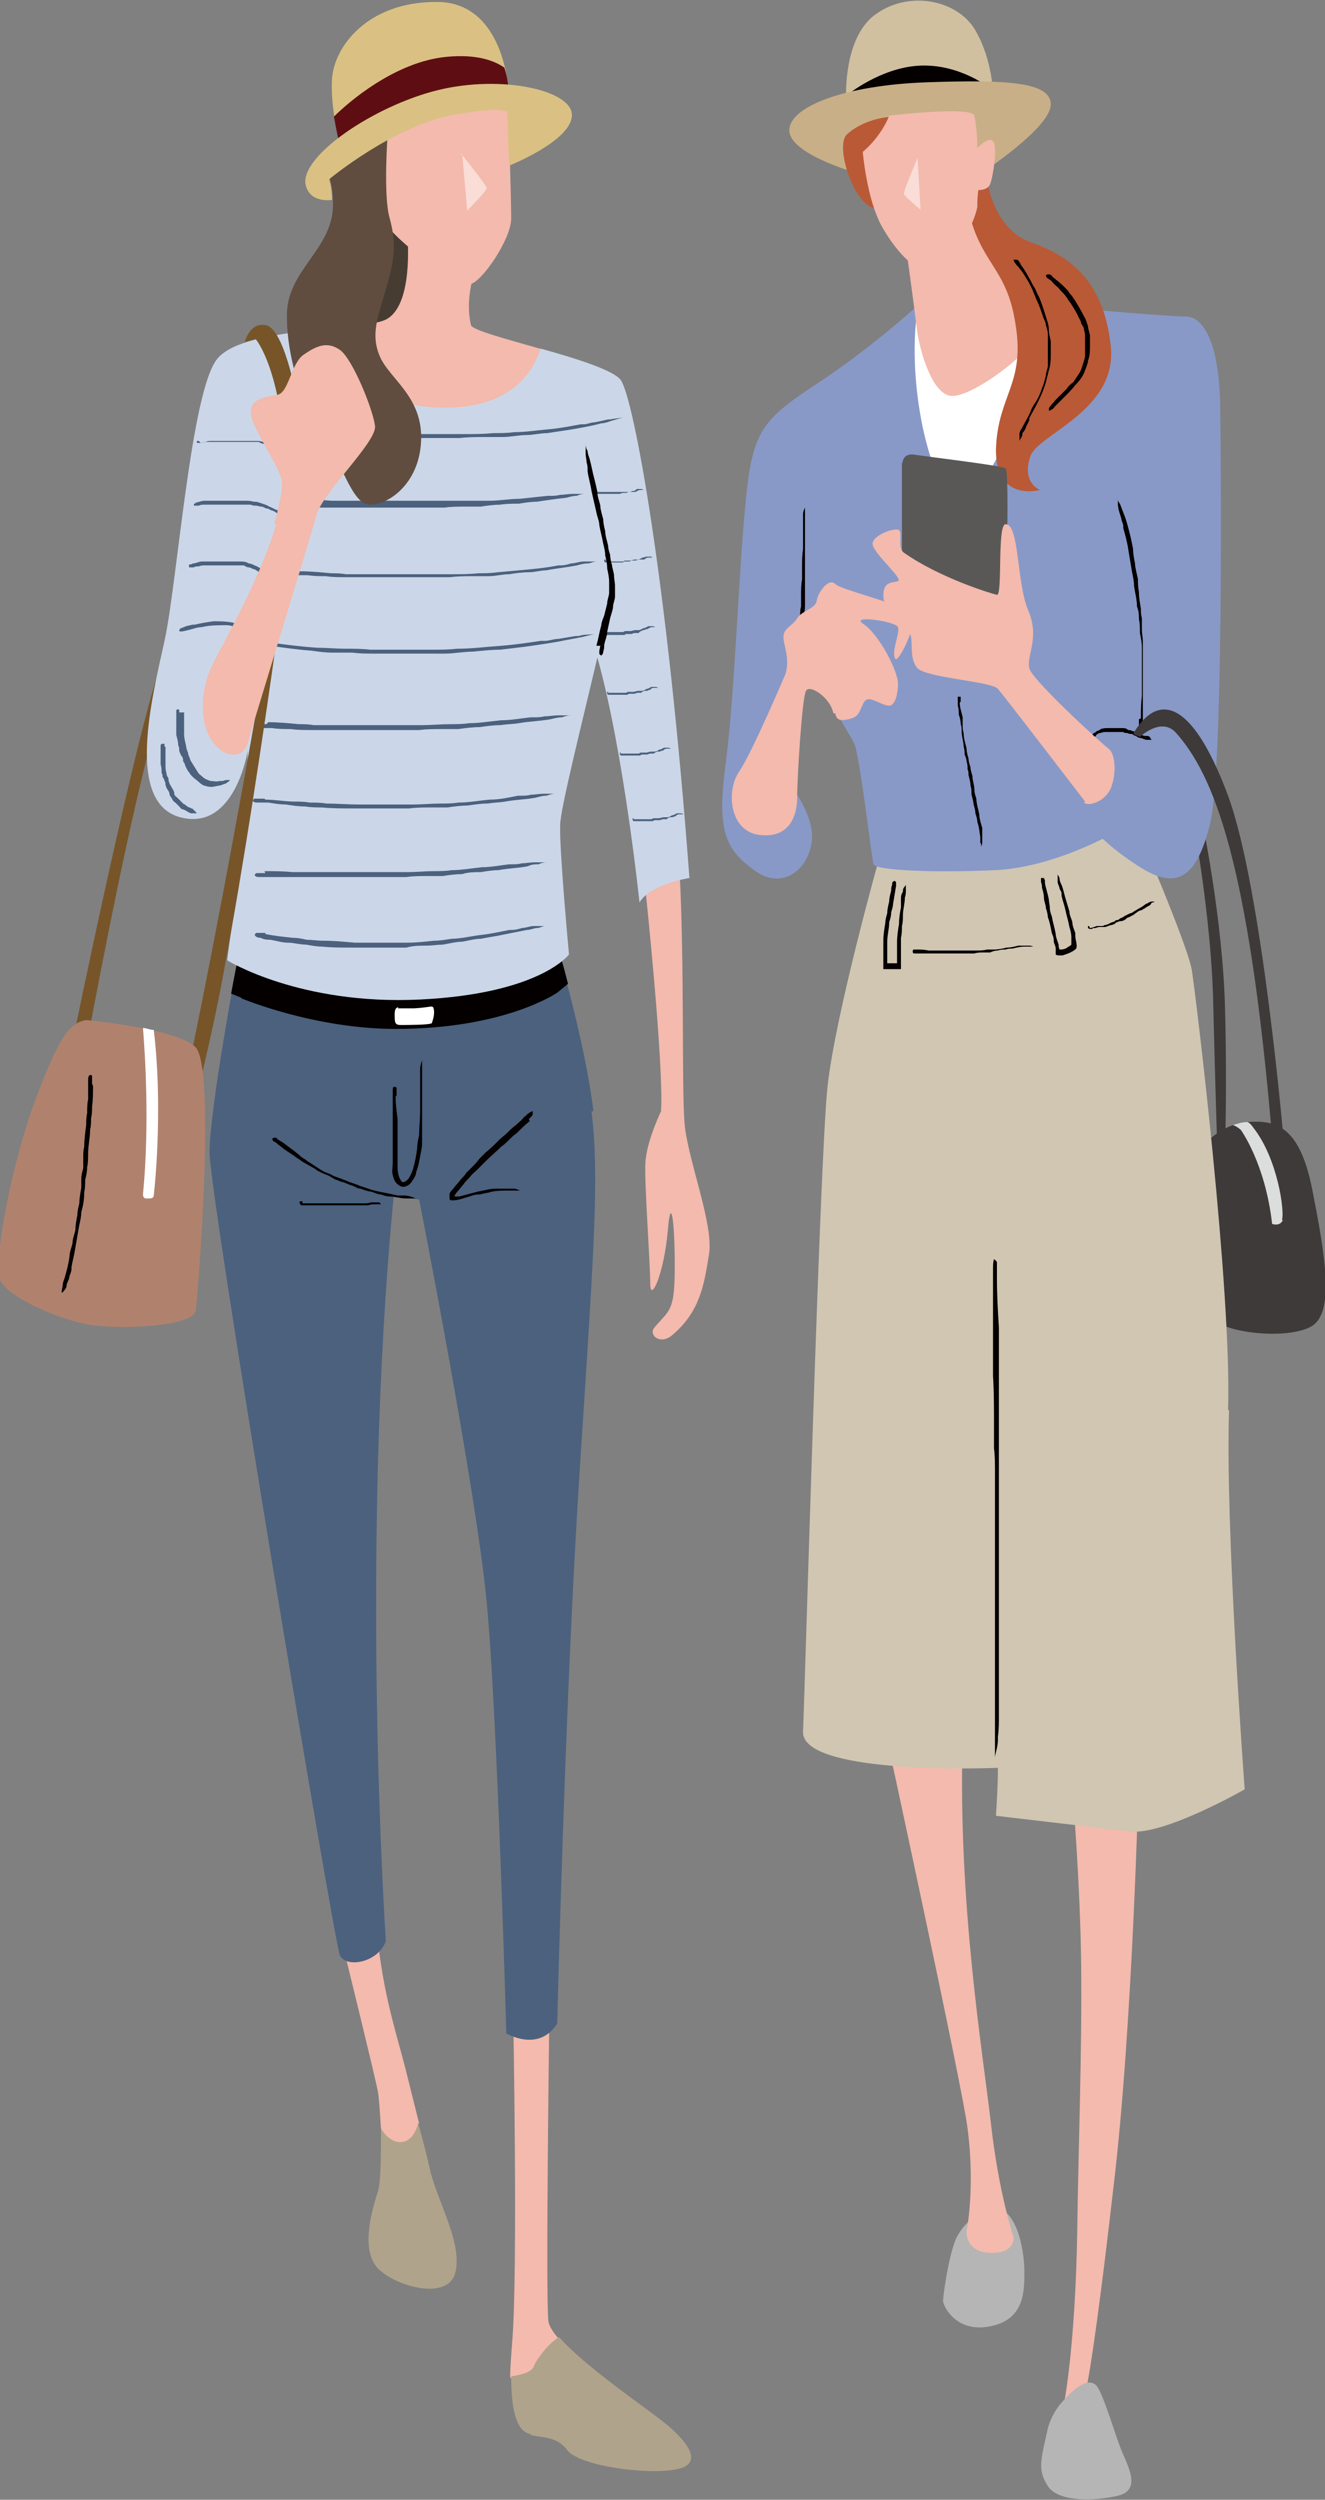 <?xml version="1.0" encoding="UTF-8"?>
<svg id="_レイヤー_2" data-name="レイヤー_2" xmlns="http://www.w3.org/2000/svg" viewBox="0 0 135.3 255.1">
  <rect x="0" y="0" width="135.3" height="255.1" fill="#808080" stroke="none"/>
  <defs>
    <style>
      .cls-1 {
        fill: #d0c6b2;
      }

      .cls-2 {
        fill: #c9af87;
      }

      .cls-3 {
        fill: #5e0e12;
      }

      .cls-4 {
        fill: #dac183;
      }

      .cls-5 {
        fill: #040000;
      }

      .cls-6 {
        fill: #fff;
      }

      .cls-7 {
        opacity: .5;
      }

      .cls-8 {
        fill: #4b617e;
      }

      .cls-9 {
        fill: #f3baad;
      }

      .cls-10 {
        fill: #595857;
      }

      .cls-11 {
        fill: #cbd7e8;
      }

      .cls-12 {
        fill: #8899c7;
      }

      .cls-13 {
        fill: #3e3a39;
      }

      .cls-14 {
        fill: #d1c09f;
      }

      .cls-15 {
        fill: #b5b5b6;
      }

      .cls-16 {
        fill: #463c32;
      }

      .cls-17 {
        fill: #b0a38b;
      }

      .cls-18 {
        fill: #dcdddd;
      }

      .cls-19 {
        fill: #ba5936;
      }

      .cls-20 {
        fill: #b0826e;
      }

      .cls-21 {
        fill: #775529;
      }

      .cls-22 {
        fill: #604d3f;
      }
    </style>
  </defs>
  <g id="_レイヤー_1-2" data-name="レイヤー_1">
    <g>
      <path class="cls-21" d="M21.4,69.6s-3.2-4.2-6,6.2c-2.8,10.4-6.5,30.6-6.5,30.6h-1.5c0-.1,6.7-32.7,9.2-39,2.9-7.4,4.8,2.2,4.8,2.2Z"/>
      <path class="cls-13" d="M122.8,117s1.8-2.3,4.6-2.5c2.8-.2,5.3.3,6.6,6.9,1.3,6.6,2.3,12.4,0,13.9-2.4,1.5-9.6.8-10.7-1.2-1.1-1.9-.3-17.2-.3-17.2Z"/>
      <path class="cls-15" d="M100.8,225.3s-2.3,1.2-3.2,3.2c-.8,2-1.3,5.8-1.3,6.3s1.3,3.3,4.8,2.6c3.6-.7,3.5-3.7,3.5-5.7,0-2-.8-7.2-3.9-6.4Z"/>
      <path class="cls-9" d="M103.5,228.3s-1.5-4.4-2.3-11.5c-.8-7.1-3.4-22.4-2.9-39.3l-7.5,1s7.6,35.1,8,38.7c.8,6.1-.1,10.5-.1,10.5,0,0-.2,2.1,2.4,2.2,2.6.1,2.4-1.6,2.4-1.6Z"/>
      <path class="cls-9" d="M116.3,180.6s-.6,26-2.6,42.6c-1.9,16.6-2.7,20.2-2.7,20.2l-2.3,1.6s1.1-5.7,1.3-17.2c.1-8.2.5-18.5.4-27.4-.1-8.4-.9-17.9-.9-17.9l6.9-2Z"/>
      <path class="cls-15" d="M107,247.8s.3-1.3,1.3-2.5c1.1-1.3,2.8-2.9,3.7-1.8.8,1.1,1.9,5.2,2.7,7s1.6,3.7-.6,4.2c-2.2.5-6,.7-7.1-1s-.7-2.7,0-5.9Z"/>
      <path class="cls-9" d="M57,238.6c-.6-.7-.9-1.2-1-1.7-.3-2.5.1-31.6.1-31.6h-3.7s.5,26.8-.1,33.7c-.1,1.4-.2,2.5-.2,3.6,0,0,1.4,2.1,4,.9,2.7-1.2.8-4.9.8-4.9Z"/>
      <path class="cls-17" d="M54.2,248.5c1.5.3,2.7.2,3.7,1.5,1.1,1.6,8.1,2.6,11.1,2,3-.5,1.2-2.9-1.2-4.8-2-1.6-8.2-5.8-10.7-8.7-1.1.6-2.4,2.4-2.6,3-.2.6-1.5.9-2.3,1,0,4.2.8,5.7,2,5.9Z"/>
      <path class="cls-17" d="M42.8,216.7c-.6-.4-1.1-.7-1.8-.7s-1.5.7-2.1,1.3c0,2.5,0,5.3-.3,6.3-.5,1.6-1.9,5.9,0,7.9,1.9,1.9,7.2,3.3,7.9.4.7-2.9-1.6-6.8-2.5-10.1-.4-1.7-.8-3.4-1.3-5.1Z"/>
      <path class="cls-9" d="M42.8,216.7c-.4-1.6-.8-3.2-1.2-4.8-.8-3.4-2.3-7.5-3-13.7l-3.5.7s3.2,13,3.5,14.6c.1.6.2,2.1.3,3.7,0,0,.8,1.5,2.1,1.4,1.3-.1,1.7-1.9,1.7-1.9Z"/>
      <path class="cls-1" d="M125.4,143.9c.4-12.1-3.3-42.4-3.7-44.9-.4-2.5-5.7-14.8-5.7-14.8l-26.2,3.3s-4.5,16-5.3,23.4c-.8,7.4-2.3,61.3-2.5,65.8-.2,4.3,17.9,3.8,19.9,3.7,0,1.7-.1,3.3-.2,4.9,0,0,10.2,1.2,13.7,1.6,3.5.4,11.7-4.3,11.7-4.3,0,0-2-26.6-1.6-38.7Z"/>
      <path class="cls-13" d="M122.1,85.3s1.7,9.6,1.8,17.7c.2,8,.4,14.2.4,14.2l.8-.3s.2-6.2,0-13.7c-.2-9.5-2.5-20.2-2.5-20.2l-.6,2.3Z"/>
      <path class="cls-12" d="M124.6,41.5c-.1-6.7-1.8-9.2-3.5-9.2s-9.7-.7-9.7-.7l-17.5-.6s-5,4.6-10.7,8.3c-5.6,3.7-6.4,4.9-7.1,12.3-.7,7.4-1.1,19.6-2,26.3-.9,6.8-.1,8.7,2.9,10.9,3,2.2,5.6-.2,5.9-3,.3-2.8-2.5-6.1-2.5-6.1l1.2-13.6,5.6,9.7c.6,1.2,1.8,11.8,2,12.4.2.6,5.9.9,12.4.6,4.3-.2,8.6-2,11-3.2,1.4,1.3,3.1,2.5,4.5,3.3,3,1.6,5.1.9,6.5-5,1.3-5.9,1.1-35.6,1-42.3Z"/>
      <path class="cls-6" d="M93.6,32.3s-.7,4.4.5,10.7c1.2,6.2,3.9,10.5,3.9,10.5,0,0,5.7-10,7.4-13.5,1.7-3.4.9-7.3-1.3-7.7h-10.4Z"/>
      <path class="cls-9" d="M92.5,25.1s.8,5.8,1.1,8.3c.3,2.5,1.6,6.8,3.5,7s7-3.6,7.7-4.9c.8-1.4-2-8.3-3.3-10.2-1.4-1.9-1.3-3.6-4.4-2.9-3.1.7-4.6,2.7-4.6,2.7Z"/>
      <path class="cls-19" d="M100.8,18.5s.7,4.9,4.4,6.2c3.7,1.3,7.4,3.6,8.2,10.4.9,6.8-7.5,9.2-8.2,11.5-.9,2.7,1,3.4,1,3.4,0,0-4.6,1.3-4.5-4.2.2-5.5,3-6.6,2-12.7-.9-6-3.7-6.1-4.9-12.1,0,0-.1-4.3,2-2.6Z"/>
      <path class="cls-5" d="M104,26.7c.4.5.8,1.1,1.1,1.7.2.3.3.6.5.9.2.3.3.7.5,1,.3.7.5,1.4.7,2,.1.4.3.8.3,1.3,0,.4.1.8.2,1.2,0,.4,0,.8,0,1.2,0,.6,0,1.2-.2,1.8-.1.4-.2.8-.3,1.2-.2.7-.5,1.4-.8,2-.3.6-.6,1.1-.9,1.7,0,0,0,.1,0,.2-.1.2-.2.4-.3.6-.1.3-.2.5-.4.7,0,0,0,0,0,.1,0,.3-.2.4-.3.7,0,0,0,0,0,0,0,0,0,0,0-.1,0-.2,0-.4,0-.6,0-.3.2-.5.3-.7.3-.6.7-1.2.9-1.8.2-.4.4-.7.6-1,.2-.4.4-.8.5-1.2.2-.4.3-.9.4-1.3,0-.3.2-.7.2-1,0-.5,0-.9,0-1.4,0-.3,0-.5,0-.8,0-.3,0-.7,0-1,0-.3-.1-.6-.2-.9,0-.3-.2-.6-.3-.9-.2-.6-.4-1.2-.7-1.8-.1-.3-.3-.7-.4-1-.2-.4-.4-.8-.6-1.1-.2-.3-.4-.7-.7-1-.1-.2-.3-.3-.4-.5-.1-.1-.2-.3-.2-.4,0,0,0,0,0,0,0,0,.2,0,.3,0,0,0,.1,0,.2.1h0s.3.4.3.4h0Z"/>
      <path class="cls-5" d="M107.4,28.2c.4.3.9.7,1.3,1.1.2.2.4.4.5.6.2.2.4.5.6.8.3.5.6,1,.9,1.6.2.3.3.7.4,1,0,.3.2.7.2,1,0,.3,0,.7,0,1,0,.5,0,1-.2,1.5,0,.3-.2.7-.3,1-.2.6-.6,1.1-1,1.5-.3.4-.7.8-1.1,1.2,0,0,0,0-.1.1-.1.1-.3.3-.4.4-.2.2-.3.3-.5.5,0,0,0,0,0,0-.1.2-.3.3-.5.4,0,0,0,0-.1,0,0,0,0,0,0-.1,0-.2.1-.3.2-.4.1-.2.3-.3.4-.5.4-.4.8-.8,1.2-1.2.2-.3.4-.5.7-.7.2-.3.4-.6.6-.9.2-.3.3-.7.4-1,.1-.3.2-.6.2-.8,0-.4,0-.8,0-1.1,0-.5,0-.5,0-.7,0-.3,0-.5-.1-.8,0-.3-.2-.5-.3-.7,0-.2-.2-.5-.3-.7-.2-.5-.5-.9-.8-1.4-.2-.2-.3-.5-.5-.7-.2-.3-.5-.5-.7-.8-.2-.2-.5-.4-.7-.7-.1-.1-.3-.2-.4-.3-.1,0-.2-.2-.2-.3,0,0,0,0,0,0,0,0,.1-.1.2-.1,0,0,.1,0,.2,0h0s.3.2.3.2h0Z"/>
      <path class="cls-14" d="M86.4,9.9s-.3-6.2,3.1-8.5c3.4-2.4,8.3-1.4,10.1,1.7,1.8,3.1,1.8,6.6,1.8,6.6l-15,.3Z"/>
      <path class="cls-5" d="M86.5,9.7s3.4-2.8,7.4-3c4.1-.2,7.2,2.3,7.2,2.3l-14.7.7Z"/>
      <path class="cls-2" d="M87.3,17.6s-6.7-1.9-6.7-4.3c0-2.4,5.6-4.6,14-4.9,8.4-.3,12.6,0,12.7,2.2.1,2.3-6.7,6.8-6.7,6.8l-13.4.2Z"/>
      <path class="cls-19" d="M91.3,11.9s-2.8,0-4.8,1.8c-1.4,1.2,1,8.2,3.3,7.5,2.3-.6,1.5-9.3,1.5-9.3Z"/>
      <path class="cls-9" d="M101.4,14.4c-.4-.4-1.2.3-1.6.7,0-1.5-.2-2.8-.3-3.3-.3-1-8.7,0-8.7,0,0,0-.7,2-2.7,3.7,0,0,.4,4.9,2,7.7,1.6,2.8,3.7,4.8,5.3,4.6,1.6-.2,4.1-4.9,4.4-6.7,0-.4,0-1,.1-1.7.4,0,1-.1,1.2-.6.3-.7.8-3.9.3-4.4Z"/>
      <path class="cls-8" d="M60.6,113.4c-.8-6.6-3.4-15.6-3.4-15.6H24.3c0,0-2.9,15.3-2.9,19.8s12.7,80.5,13.3,81.9c.6,1.4,3.9.8,4.7-1.4,0,0-2.7-39.9.8-76,.8.1,1.7.2,2.6.3,0,0,5.8,29.5,6.9,41.1,1.1,11.6,2,44,2,44,0,0,3.3,2,5.2-1,0,0,.8-33.5,2.3-56.5,1.5-23.1,2-30,1.2-36.6Z"/>
      <path class="cls-5" d="M24.7,101.9s7.4,3.1,15.7,3.1c11.2,0,16.5-3.7,16.5-3.7l1.1-.9c-.4-1.6-.7-2.6-.7-2.6H24.3c0,0-.3,1.4-.7,3.6l1,.4Z"/>
      <polygon class="cls-16" points="36.5 19.7 35.1 33.9 42.5 33.7 42.6 20.9 36.5 19.7"/>
      <path class="cls-9" d="M65.9,90.7s1.9,17.9,1.6,22.7c0,0-1.5,3.1-1.6,5.3-.1,2.2.5,10.3.5,12.3s1.4-.9,1.8-5.5c.3-3.6.7-1,.7,3.7s-.5,4.4-2.1,6.3c-.6.8.7,1.8,1.9.7,2.8-2.4,3.2-5.1,3.7-8.2.5-3.1-2.2-9.7-2.5-13.4-.3-3.8,0-16-.5-25.6l-3.6,1.7Z"/>
      <path class="cls-11" d="M31.6,33.7c-3.8.5-7.9,1.1-9.4,2.9-2.7,3.2-4.1,22.9-5.4,28.8-1.3,5.9-4,16.5,1.6,18,5.6,1.5,6.9-6.8,6.9-6.8,0,0-.1,9.1-.9,13.2-.7,4.1-1.2,8.2-1.2,8.2,0,0,7.4,4.6,19.7,4,12.3-.6,15.2-4.6,15.2-4.6,0,0-1-10.8-.9-13.2,0-1.6,2.3-10.7,3.8-17.1,2.7,9.6,4.3,25,4.3,25,1.1-1.9,5.1-2.5,5.1-2.5-2.3-30.8-5.7-48.9-7-50.8-.7-1-4.5-2.2-8.1-3.2l-23.6-2Z"/>
      <path class="cls-9" d="M55.2,35.6c-3.5-1-6.9-1.9-7.1-2.4-.7-2.9.5-5.8.5-5.8l-7-3.3s.7,7.4-2.4,8.6c-1.3.5-4.6.7-7.6,1,1,2.4,5.9,8,13.9,7.9,7.2,0,9.1-4.2,9.7-6Z"/>
      <path class="cls-21" d="M26.1,34.6s1.7,1.9,2.6,7.9l1.8-.8s-1.3-8-3.3-8.5c-1.7-.4-2.2,1.7-2.2,1.7l1.1-.3Z"/>
      <path class="cls-5" d="M28.9,116.6c.4.3.8.6,1.2.9.1.1.4.3.6.5.2.2.5.3.7.5.5.3.9.6,1.4.9.3.2.6.3.9.4.3.2.6.3.9.4.3.1.5.2.8.3.4.2.9.3,1.3.5.3.1.6.2.9.3.5.2,1.1.3,1.6.4.5.1,1,.2,1.4.3,0,0,.1,0,.1,0,.2,0,.3,0,.5,0,.2,0,.4,0,.7.1,0,0,0,0,0,0,.2,0,.4.2.6.2,0,0,0,0,0,0,0,0,0,0,0,0-.2,0-.4,0-.5,0-.2,0-.4,0-.6,0-.5,0-1.1-.2-1.6-.2-.3,0-.6-.1-.9-.2-.3,0-.7-.2-1-.3-.3,0-.8-.2-1.1-.3-.3,0-.5-.2-.8-.3-.4-.1-.7-.3-1.1-.4-.2,0-.4-.2-.6-.2-.2-.1-.5-.3-.7-.4-.2-.1-.5-.2-.7-.3-.2-.1-.5-.2-.7-.4-.5-.3-.9-.5-1.4-.8-.2-.2-.5-.3-.7-.5-.3-.2-.6-.4-.9-.6-.3-.2-.5-.4-.8-.6-.1-.1-.2-.2-.4-.3-.1,0-.2-.2-.2-.3,0,0,0,0,0,0,0,0,.1-.1.2-.1,0,0,.1,0,.2,0h0s.2.2.2.2h0Z"/>
      <path class="cls-5" d="M40.4,111.9c0,.8.1,1.5.2,2.3,0,.3,0,.8,0,1.1,0,.5,0,.9,0,1.3,0,.8,0,1.7,0,2.5,0,.5.1,1,.3,1.3.1.2.2.3.4.2.1,0,.3-.2.4-.3.2-.3.4-.7.5-1.1.2-.7.3-1.3.4-2,0-.5.1-.9.2-1.4,0-.8.1-1.6.1-2.4,0-.7,0-1.5,0-2.2,0,0,0-.2,0-.2,0-.3,0-.5,0-.8,0-.3,0-.7,0-1,0,0,0,0,0-.1,0-.3.1-.6.2-.9,0,0,0,0,0-.1,0,0,0,0,0,.1,0,.3,0,.5,0,.7,0,.3,0,.6,0,.9,0,.8,0,1.6,0,2.4,0,.5,0,.9,0,1.4,0,.5,0,1,0,1.5,0,.5,0,1.1,0,1.6,0,.4-.1.8-.2,1.3-.1.6-.2,1.1-.4,1.6,0,.3-.2.6-.4.9-.1.2-.3.4-.5.5-.2.1-.5.2-.8,0-.5-.3-.6-.7-.7-1.1-.1-.4,0-.8,0-1.2,0-.8,0-1.5,0-2.3,0-.4,0-.9,0-1.3,0-.5,0-1,0-1.5,0-.5,0-.9,0-1.4,0-.3,0-.5,0-.8,0-.2,0-.4.1-.5,0,0,0,0,0,0,0,0,.2,0,.3.1,0,0,0,.2,0,.3,0,0,0,0,0,0v.5s0,0,0,0Z"/>
      <path class="cls-5" d="M30.9,122.8c.3,0,.5,0,.8,0,.1,0,.3,0,.4,0,.2,0,.3,0,.5,0,.3,0,.6,0,.9,0,.2,0,.4,0,.5,0,.2,0,.3,0,.5,0,.1,0,.2,0,.5,0,.2,0,.5,0,.7,0,.2,0,.3,0,.5,0,.3,0,.6,0,.9,0,.3,0,.5,0,.8-.1,0,0,0,0,0,0,0,0,.2,0,.3,0,.1,0,.2,0,.4,0,0,0,0,0,0,0,.1,0,.2,0,.3.2,0,0,0,0,0,0,0,0,0,0,0,0,0,0-.2,0-.2,0-.1,0-.2,0-.3,0-.3,0-.6,0-.8.1-.2,0-.3,0-.5,0-.2,0-.4,0-.5,0-.1,0-.4,0-.6,0-.1,0-.3,0-.5,0-.2,0-.4,0-.6,0-.1,0-.2,0-.3,0-.1,0-.3,0-.4,0-.1,0-.3,0-.4,0-.1,0-.3,0-.4,0-.3,0-.5,0-.8,0,0,0-.3,0-.5,0-.2,0-.4,0-.5,0-.2,0-.3,0-.5,0,0,0-.1,0-.3,0,0,0-.1,0-.2-.2,0,0,0,0,0,0,0,0,0-.2,0-.2,0,0,0,0,.1,0h0s.2,0,.2,0h0Z"/>
      <path class="cls-5" d="M54.1,114.4c-.5.4-.9.8-1.4,1.3-.2.1-.5.4-.7.6-.3.3-.5.5-.8.7-.5.5-1,.9-1.5,1.4-.2.2-.6.6-.9.9-.3.3-.6.5-.8.8-.3.3-.5.5-.7.8-.2.2-.4.5-.5.6-.2.2-.4.5-.4.6,0,0,0,0,0,0,0,0,.3,0,.5,0l1.9-.5c.6-.1,1.2-.3,1.8-.3,0,0,.1,0,.2,0,.2,0,.4,0,.7,0,.3,0,.6,0,.8,0,0,0,0,0,.1,0,.3,0,.5.1.7.2,0,0,0,0,0,0,0,0,0,0-.1,0-.2,0-.4,0-.5,0-.2,0-.4,0-.7,0-.6,0-1.3,0-1.9.2-.6.1-.8.2-1.1.2-.4,0-.8.2-1.2.3-.4.1-.8.3-1.4.3-.1,0-.3,0-.3-.2,0-.1,0-.3,0-.4,0-.2.2-.4.3-.5.3-.4.6-.7.9-1.1.2-.2.4-.4.5-.6.2-.2.5-.5.7-.7.1-.1.5-.5.6-.7.2-.2.4-.4.7-.7.5-.4.9-.8,1.4-1.3.2-.2.6-.5.8-.7.3-.3.6-.6.9-.8.3-.3.6-.5.8-.8.2-.1.3-.3.5-.4.1-.1.3-.2.4-.2,0,0,0,0,0,0,0,0,0,.2,0,.3,0,0,0,.1-.1.2h0s-.3.3-.3.3h0Z"/>
      <path class="cls-6" d="M40.7,102.8s-.4-.1-.4.7,0,1.1.6,1.1,3.1,0,3.2-.2c.1-.3.3-.9.2-1.4-.1-.5-.2-.2-2-.1-.8,0-1.7,0-1.7,0Z"/>
      <path class="cls-8" d="M18.8,72.7c0,.4,0,.7,0,1.1,0,0,0,.4,0,.5,0,.2,0,.4,0,.6,0,.4.1.8.2,1.2,0,.2.1.5.2.7,0,.2.1.4.2.6,0,.2.2.4.3.6.2.3.3.5.5.8.1.2.3.3.4.4.3.3.6.4.9.5.3,0,.6.1.9,0,0,0,0,0,0,0,.1,0,.2,0,.3,0,.1,0,.3-.1.4-.1,0,0,0,0,0,0,.1,0,.3,0,.4,0,0,0,0,0,0,0,0,0,0,0,0,0,0,0-.2.2-.2.2-.1,0-.2.2-.4.2-.4.2-.8.2-1.2.3-.2,0-.5,0-.7-.1-.2,0-.5-.2-.7-.4-.2-.2-.4-.3-.6-.5-.2-.2-.3-.3-.4-.5-.2-.2-.3-.5-.4-.7,0-.1-.1-.3-.2-.4,0-.2,0-.4-.2-.6,0,0-.2-.4-.2-.5,0-.2,0-.4-.1-.5,0-.4-.1-.7-.2-1.1,0-.2,0-.4,0-.6,0-.3,0-.5,0-.7,0-.2,0-.5,0-.7,0-.1,0-.2,0-.4,0-.1,0-.2.1-.2,0,0,0,0,0,0,0,0,.2,0,.2,0,0,0,0,0,0,.1h0s0,.2,0,.2h0Z"/>
      <path class="cls-8" d="M16.9,76.2c0,.3,0,.5,0,.9,0,.1,0,.3,0,.4,0,.2,0,.3,0,.5,0,.3,0,.6.1.9,0,.2.1.4.2.5,0,.2,0,.3.1.5,0,.1.1.2.2.4.1.2.3.4.3.7,0,.2.2.3.3.4.2.2.4.4.6.6.2.1.4.3.6.4,0,0,0,0,0,0,0,0,.2,0,.2.1.1,0,.2,0,.3.2,0,0,0,0,0,0,.1,0,.2.2.3.3,0,0,0,0,0,0,0,0,0,0,0,0,0,0-.2,0-.3,0-.1,0-.2,0-.3,0-.3-.1-.5-.3-.8-.4-.2,0-.3-.2-.4-.3-.1-.1-.2-.2-.4-.4-.2-.1-.3-.3-.4-.5-.1-.1-.2-.3-.2-.4,0-.2-.2-.4-.3-.6,0-.1-.1-.2-.1-.3,0-.1,0-.3-.1-.4,0-.1-.1-.3-.2-.4,0-.1,0-.3-.1-.4,0-.3,0-.6-.1-.9,0,0,0-.4,0-.5,0-.3,0-.4,0-.6,0-.2,0-.4,0-.5,0,0,0-.1,0-.3,0,0,0-.2.2-.2,0,0,0,0,0,0,0,0,.2,0,.2,0,0,0,0,0,0,.1h0s0,.2,0,.2h0Z"/>
      <g>
        <path class="cls-8" d="M30.2,44c1.1,0,2.3.1,3.4.2.5,0,1.2,0,1.7.1.7,0,1.3,0,1.9,0,1.2,0,2.5,0,3.7,0,.7,0,1.5,0,2.3,0,.7,0,1.4,0,2.1,0,.6,0,1.3,0,2,0,1.1,0,2,0,3.1-.1.7,0,1.4,0,2.1-.1,1.2,0,2.4-.2,3.6-.3,1.1-.1,2.1-.3,3.2-.5,0,0,.2,0,.3,0,.4,0,.7-.2,1.1-.2.5-.1,1-.2,1.4-.3,0,0,.1,0,.2,0,.5-.1.8-.1,1.3-.2,0,0,.1,0,.2,0,0,0-.1,0-.2,0-.3.1-.7.2-1,.3-.4.1-.8.3-1.2.3-1.1.3-2.3.5-3.5.7-.7.1-1.4.2-2,.3-.7,0-1.5.2-2.2.2-.7,0-1.6.2-2.4.2-.6,0-1.3,0-1.9,0-.8,0-1.6,0-2.5.1-.5,0-1,0-1.4,0-.6,0-1.2,0-1.8,0-.5,0-1.2,0-1.7,0-.6,0-1.1,0-1.7,0-1.1,0-2.3,0-3.4,0-.6,0-1.3,0-1.9-.1-.8,0-1.5,0-2.3-.1-.7,0-1.4,0-2.1-.1-.4,0-.7,0-1.2,0-.3,0-.6,0-.7-.2,0,0,0,0,0,0,0,0,.1-.2.2-.2,0,0,.3,0,.4,0,0,0,0,0,0,0h.7c0,0,0,0,0,0Z"/>
        <path class="cls-8" d="M30.9,51c1,0,1.9,0,2.9.1.4,0,1,0,1.4,0,.6,0,1.1,0,1.7,0,1.1,0,2.1,0,3.2,0,.6,0,1.3,0,1.9,0,.6,0,1.2,0,1.8,0,.5,0,1.1,0,1.7,0,.9,0,1.8,0,2.7,0,.6,0,1.2,0,1.8,0,1,0,2.1-.2,3.1-.2.9-.1,1.9-.2,2.8-.3,0,0,.2,0,.3,0,.3,0,.6,0,1-.1.4,0,.8-.1,1.3-.1,0,0,.1,0,.2,0,.4,0,.7,0,1.1,0,0,0,0,0,.1,0,0,0-.1,0-.2,0-.3,0-.6.1-.8.2-.4,0-.7.1-1.1.2-1,.1-1.6.2-3,.4-.6,0-1.2.1-1.8.2-.6,0-1.3,0-1.9.1-.6,0-1.4.1-2,.2-.5,0-1.1,0-1.6,0-.7,0-1.4,0-2.1.1-.4,0-.8,0-1.2,0-.5,0-1,0-1.5,0-.4,0-1,0-1.5,0-.5,0-1,0-1.5,0-1,0-1.9,0-2.9,0-.5,0-1.1,0-1.6,0-.7,0-1.3,0-2,0-.6,0-1.2,0-1.8,0-.3,0-.6,0-1,0-.3,0-.5,0-.6-.2,0,0,0,0,0,0,0,0,.1-.2.2-.2,0,0,.2,0,.3,0,0,0,0,0,0,0h.6s0,0,0,0Z"/>
        <path class="cls-8" d="M30.7,58.3c1,0,2,.1,3.1.2.4,0,1,0,1.5.1.6,0,1.2,0,1.8,0,1.1,0,2.2,0,3.3,0,.6,0,1.4,0,2,0,.7,0,1.3,0,1.9,0,.6,0,1.2,0,1.8,0,1,0,1.8,0,2.8-.1.6,0,1.2,0,1.9-.1,1.1-.1,2.2-.2,3.3-.3,1-.1,1.9-.2,2.9-.4,0,0,.2,0,.3,0,.3,0,.7-.1,1-.2.4,0,.9-.2,1.3-.2,0,0,.1,0,.2,0,.4,0,.8,0,1.2,0,0,0,0,0,.1,0,0,0-.1,0-.2,0-.3,0-.6.2-.9.2-.4,0-.7.1-1.1.2-1,.2-2.1.3-3.1.5-.6,0-1.2.2-1.8.2-.7,0-1.4.1-2,.2-.7,0-1.4.2-2.1.2-.6,0-1.1,0-1.7,0-.7,0-1.5,0-2.2.1-.4,0-.9,0-1.3,0-.5,0-1.1,0-1.6,0-.4,0-1.1,0-1.5,0-.5,0-1,0-1.5,0-1,0-2.1,0-3.1,0-.5,0-1.2,0-1.7,0-.7,0-1.4,0-2-.1-.6,0-1.2,0-1.9-.1-.3,0-.7,0-1,0-.3,0-.5,0-.7-.2,0,0,0,0,0,0,0,0,.1-.2.2-.2,0,0,.2,0,.4,0,0,0,0,0,0,0h.6Z"/>
        <path class="cls-8" d="M27.4,73.7c1,0,2.1.1,3.1.2.4,0,1.1,0,1.5.1.6,0,1.2,0,1.8,0,1.1,0,2.3,0,3.4,0,.7,0,1.4,0,2.1,0,.7,0,1.3,0,2,0,.6,0,1.2,0,1.8,0,1,0,1.9-.1,2.9-.1.6,0,1.3,0,1.9-.1,1.1,0,2.2-.2,3.3-.3,1,0,2-.2,3-.3,0,0,.2,0,.3,0,.4,0,.7,0,1.1-.1.5,0,.9-.1,1.4-.1,0,0,.1,0,.2,0,.4,0,.8,0,1.2,0,0,0,0,0,.1,0,0,0-.1,0-.2,0-.3,0-.7.1-.9.2-.4,0-.8.1-1.2.2-1.1.2-2.1.2-3.2.4-.6.1-1.3.1-1.9.2-.7,0-1.4.1-2.1.2-.7,0-1.5.1-2.2.2-.6,0-1.2,0-1.7,0-.8,0-1.5,0-2.3.1-.4,0-.9,0-1.3,0-.5,0-1.1,0-1.6,0-.4,0-1.1,0-1.6,0-.5,0-1.1,0-1.6,0-1,0-2.1,0-3.1,0-.5,0-1.2,0-1.8,0-.7,0-1.4,0-2.1-.1-.6,0-1.3,0-1.9-.1-.4,0-.7,0-1.1,0-.3,0-.5,0-.7-.2,0,0,0,0,0,0,0,0,.1-.2.2-.2,0,0,.2,0,.4,0,0,0,0,0,0,0h.6Z"/>
        <path class="cls-8" d="M27.1,81.6c1,0,2,.2,3,.2.4,0,1,0,1.5.1.6,0,1.2,0,1.7.1,1.1,0,2.2.1,3.3.1.7,0,1.3,0,2,0,.6,0,1.3,0,1.9,0,.6,0,1.1,0,1.7,0,.9,0,1.8-.1,2.8-.1.6,0,1.2,0,1.8-.1,1.1,0,2.1-.2,3.2-.3,1,0,1.9-.2,2.9-.4,0,0,.2,0,.3,0,.3,0,.7,0,1-.1.4,0,.9-.1,1.3-.1,0,0,.1,0,.2,0,.4,0,.8,0,1.1,0,0,0,0,0,.1,0,0,0-.1,0-.2,0-.3,0-.6.1-.9.2-.4,0-.7.1-1.1.2-1,.2-2.1.2-3.1.4-.6.1-1.2.1-1.8.2-.7,0-1.3.1-2,.2-.6,0-1.5.1-2.1.2-.6,0-1.1,0-1.7,0-.7,0-1.5,0-2.2.1-.4,0-.9,0-1.3,0-.5,0-1.1,0-1.6,0-.4,0-1.1,0-1.5,0-.6,0-1,0-1.5,0-1,0-2,0-3-.1-.5,0-1.2,0-1.7-.1-.7,0-1.4-.1-2-.2-.6,0-1.2-.1-1.8-.2-.3,0-.6,0-1,0-.3,0-.5,0-.6-.2,0,0,0,0,0,0,0,0,.1-.2.2-.2,0,0,.2,0,.4,0,0,0,0,0,0,0h.6c0,0,0,0,0,0Z"/>
        <path class="cls-8" d="M27,88.9c1,0,1.9,0,2.9.1.4,0,1,0,1.4,0,.6,0,1.1,0,1.7,0,1.1,0,2.1,0,3.2,0,.6,0,1.3,0,1.9,0,.6,0,1.2,0,1.8,0,.5,0,1.1,0,1.7,0,.9,0,1.8-.1,2.7-.1.6,0,1.2,0,1.8-.1,1,0,2.1-.2,3.1-.3.9,0,1.9-.2,2.8-.3,0,0,.2,0,.3,0,.3,0,.6,0,1-.1.4,0,.8-.1,1.3-.1,0,0,.1,0,.2,0,.4,0,.7,0,1.1,0,0,0,0,0,.1,0,0,0-.1,0-.2,0-.3,0-.6.1-.8.2-.4,0-.7,0-1.1.2-1,.2-2,.2-3,.4-.6,0-1.2.1-1.8.2-.6,0-1.3,0-1.9.2-.6,0-1.4.1-2,.2-.6,0-1.1,0-1.6,0-.7,0-1.4,0-2.1.1-.4,0-.8,0-1.2,0-.5,0-1,0-1.5,0-.4,0-1,0-1.4,0-.5,0-1,0-1.5,0-1,0-2,0-2.9,0-.5,0-1.1,0-1.6,0-.7,0-1.3,0-2,0-.6,0-1.2,0-1.8,0-.3,0-.6,0-1,0-.3,0-.5,0-.6-.2,0,0,0,0,0,0,0,0,.1-.2.2-.2,0,0,.2,0,.3,0,0,0,0,0,0,0h.6Z"/>
        <path class="cls-8" d="M27,95.3c1,.2,1.9.3,2.9.4.5,0,1,.1,1.4.2.6,0,1.1.1,1.7.1,1.1,0,2.1.1,3.2.2.6,0,1.3,0,1.9,0,.6,0,1.2,0,1.8,0,.6,0,1.1,0,1.7,0,.9,0,1.8-.1,2.7-.2.6,0,1.2-.1,1.8-.2,1,0,2.1-.3,3.1-.4.9-.1,1.8-.3,2.8-.5,0,0,.2,0,.3,0,.3,0,.7-.1,1-.2.4,0,.8-.2,1.2-.2,0,0,.1,0,.2,0,.4,0,.7,0,1.1,0,0,0,0,0,.1,0,0,0-.1,0-.2,0-.3,0-.6.2-.8.2-.4,0-.7.2-1.1.2-1,.2-2,.4-3,.6-.6.1-1.2.2-1.7.3-.6,0-1.3.2-1.9.3-.6,0-1.4.2-2,.3-.5,0-1.1.1-1.6.1-.7,0-1.4,0-2.1.2-.4,0-.8,0-1.2,0-.5,0-1,0-1.5,0-.4,0-1,0-1.5,0-.5,0-1,0-1.5,0-1,0-2,0-2.9-.1-.5,0-1.1-.1-1.6-.2-.7,0-1.3-.2-1.9-.2-.6,0-1.2-.2-1.8-.3-.3,0-.6,0-1-.2-.3,0-.5-.1-.6-.3,0,0,0,0,0,0,0,0,.1-.2.2-.2,0,0,.2,0,.3,0,0,0,0,0,0,0h.6c0,.1,0,.1,0,.1Z"/>
        <path class="cls-8" d="M20.5,45.2c.3,0,.6-.2.9-.2.1,0,.3,0,.4,0,.2,0,.4,0,.5,0,.3,0,.6,0,1,0,.2,0,.4,0,.6,0,.2,0,.4,0,.6,0,.2,0,.3,0,.5,0,.3,0,.6,0,.8,0,.2,0,.4,0,.5,0,.3,0,.6.1.9.2.3,0,.6.2.8.3,0,0,0,0,0,0,.1,0,.1,0,.3.1.1,0,.2.1.3.3,0,0,0,0,0,0,.1,0,.1.2.2.3,0,0,0,0,0,0,0,0,0,0,0,0,0,0-.2,0-.2-.1-.1,0-.1,0-.3-.2-.3-.1-.5-.3-.8-.4-.2,0-.3-.1-.5-.2-.2,0-.4-.1-.6-.2-.2,0-.4,0-.6,0-.2,0-.3,0-.5,0-.2,0-.4,0-.6,0-.1,0-.2,0-.4,0-.1,0-.3,0-.4,0-.1,0-.3,0-.4,0-.3,0-.3,0-.4,0-.3,0-.6,0-.9,0,0,0-.4,0-.5,0-.2,0-.4,0-.6,0-.2,0-.3,0-.5.1,0,0-.2,0-.3,0,0,0-.1,0-.2,0,0,0,0,0,0,0,0,0,0-.2,0-.2,0,0,0,0,0,0h0s.2,0,.2,0h0Z"/>
        <path class="cls-8" d="M19.9,51.3c.3,0,.6-.2,1-.2.2,0,.3,0,.5,0,.2,0,.4,0,.6,0,.4,0,.7,0,1.1,0,.1,0,.5,0,.7,0,.2,0,.4,0,.6,0,.2,0,.4,0,.6,0,.3,0,.6,0,.9.1.2,0,.4,0,.6.1.3.1.7.2,1,.4.3.1.6.3.9.4,0,0,0,0,0,0,.1,0,.2,0,.3.2.1,0,.2.2.3.3,0,0,0,0,0,0,.1,0,.1.3.1.4,0,0,0,0,0,0,0,0,0,0,0,0,0,0-.2-.1-.2-.2-.1,0-.1-.1-.3-.2-.3-.2-.5-.4-.8-.5-.2,0-.3-.2-.5-.2-.2,0-.4-.2-.6-.2-.2,0-.4-.1-.6-.1-.2,0-.3,0-.5-.1-.2,0-.5,0-.7,0-.1,0-.3,0-.4,0-.2,0-.3,0-.5,0-.2,0-.3,0-.5,0-.3,0-.3,0-.5,0-.3,0-.6,0-1,0-.1,0-.4,0-.5,0-.2,0-.4,0-.6,0-.2,0-.4,0-.6.1-.1,0-.2,0-.3,0,0,0-.2,0-.2,0,0,0,0,0,0,0,0,0,0-.2,0-.2,0,0,0,0,0,0h0s.2,0,.2,0h0Z"/>
        <path class="cls-8" d="M19.7,57.5c.3,0,.6-.2.9-.2.2,0,.3,0,.5,0,.2,0,.4,0,.6,0,.3,0,.7,0,1,0,.1,0,.5,0,.6,0,.2,0,.4,0,.6,0,.2,0,.4,0,.6,0,.3,0,.6,0,.9.2.2,0,.4.1.6.2.3.1.6.3.9.5.3.2.5.4.8.6,0,0,0,0,0,0,0,0,.2.2.2.2,0,.1.2.2.2.4,0,0,0,0,0,0,0,.1,0,.3,0,.4,0,0,0,0,0,0,0,0,0,0,0,0,0,0-.1-.1-.2-.2,0-.1-.1-.1-.2-.3-.2-.2-.4-.5-.7-.6-.4-.2-.3-.2-.5-.3-.2-.1-.3-.2-.5-.3-.2,0-.4-.2-.6-.2-.2,0-.3-.1-.5-.2-.2,0-.4,0-.7,0-.1,0-.3,0-.4,0-.2,0-.3,0-.5,0-.2,0-.3,0-.5,0-.3,0-.3,0-.5,0-.3,0-.6,0-.9,0-.1,0-.4,0-.5,0-.2,0-.4,0-.6.1-.2,0-.4,0-.5.1-.1,0-.2,0-.3,0,0,0-.2,0-.2,0,0,0,0,0,0,0,0,0,0-.2,0-.2,0,0,0,0,0-.1h0s.2,0,.2,0h0Z"/>
        <path class="cls-8" d="M19.7,63.8c.7-.2,1.4-.3,2.1-.4.7,0,1.5,0,2.2.2.7.2,1.3.7,1.8,1.3l.2.2c0,0,.1.2.1.2.6,0,1.2.2,1.7.3,1.5.2,3,.4,4.6.5.9,0,1.9.1,2.8.1.9,0,1.8,0,2.6.1.8,0,1.6,0,2.4,0,1.3,0,2.5,0,3.9,0,.9,0,1.7,0,2.6-.1,1.5,0,3-.2,4.5-.3,1.3-.1,2.7-.3,4-.5.1,0,.3,0,.4,0,.5,0,.9-.2,1.4-.2.6-.1,1.2-.2,1.8-.3,0,0,.2,0,.3,0,.6-.2,1-.1,1.6-.2,0,0,.1,0,.2,0,0,0-.2,0-.2,0-.4.1-.8.2-1.2.3-.5.1-1,.2-1.6.3-1.4.3-2.9.5-4.3.7-.8.1-1.7.2-2.5.3-.9,0-1.8.1-2.8.2-1,0-1.9.2-2.9.2-.8,0-1.6,0-2.3,0-.9,0-1.7,0-3.1,0-.6,0-1.2,0-1.8,0-.7,0-1.5,0-2.2-.1-.6,0-1.5,0-2.1,0-.7,0-1.4-.1-2.1-.2-1.4-.1-2.8-.3-4.2-.5-.5,0-1.1-.2-1.6-.3-.2-.3-.2-.3-.3-.4,0-.1-.2-.2-.3-.3-.6-.6-1.5-1.1-2.3-1.1-.8,0-1.7,0-2.5.2-.5,0-.9.2-1.4.3-.4.1-.7.2-.9.1,0,0,0,0,0,0,0-.1,0-.2.2-.3,0,0,.3-.1.5-.2,0,0,0,0,0,0l.9-.2h0Z"/>
        <path class="cls-8" d="M60.7,50.2c.2,0,.3,0,.5,0,0,0,.2,0,.3,0,.1,0,.2,0,.3,0,.2,0,.4,0,.6,0,.1,0,.2,0,.3,0,.2,0,.2,0,.3,0,0,0,.2,0,.3,0,.1,0,.3,0,.5,0,.1,0,.2,0,.3,0,.2,0,.3,0,.5-.1.1,0,.3,0,.4-.2,0,0,0,0,0,0,0,0,.1,0,.2,0,0,0,.1,0,.2,0,0,0,0,0,0,0,0,0,.2,0,.3.1,0,0,0,0,0,0,0,0,0,0,0,0,0,0,0,0-.1,0,0,0,0,0-.2,0-.2,0-.3.1-.5.2,0,0-.2,0-.3,0-.1,0-.2,0-.3,0-.1,0-.2,0-.3.1,0,0-.2,0-.3,0-.1,0-.2,0-.4.1,0,0-.1,0-.2,0,0,0-.2,0-.3,0,0,0-.2,0-.2,0,0,0-.2,0-.3,0-.2,0-.3,0-.5,0,0,0-.2,0-.3,0-.2,0-.2,0-.3,0-.1,0-.2,0-.3,0,0,0-.1,0-.2,0,0,0,0,0-.1-.1,0,0,0,0,0,0,0,0,0-.2,0-.2,0,0,0,0,0,0h0s.1,0,.1,0h0Z"/>
        <path class="cls-8" d="M62,57.3c.2,0,.3,0,.5,0,0,0,.2,0,.2,0,.1,0,.2,0,.3,0,.2,0,.4,0,.5,0,.1,0,.2,0,.3-.1.2,0,.2,0,.3,0,0,0,.2,0,.3,0,.1,0,.3-.1.4-.1,0,0,.2,0,.3,0,.2,0,.3-.1.5-.2.2,0,.3-.1.4-.1,0,0,0,0,0,0,0,0,.1,0,.2,0,0,0,.1,0,.2,0,0,0,0,0,0,0,0,0,.2,0,.2.1,0,0,0,0,0,0,0,0,0,0,0,0,0,0,0,0-.1,0,0,0,0,0-.2,0-.2,0-.3,0-.5.2,0,0-.2,0-.3,0-.1,0-.2,0-.3,0-.1,0-.2.1-.3.1,0,0-.2,0-.3,0-.1,0-.2,0-.3.1,0,0-.1,0-.2,0,0,0-.2,0-.3,0,0,0-.1,0-.2.1,0,0-.2,0-.2,0-.1,0-.3,0-.5,0,0,0-.2,0-.3,0-.2,0-.2,0-.3,0-.1,0-.2,0-.3,0,0,0-.1,0-.2,0,0,0,0,0-.1-.1,0,0,0,0,0,0,0,0,0-.2,0-.2,0,0,0,0,0,0h0s.1,0,.1,0h0Z"/>
        <path class="cls-8" d="M61.8,64.5c.2,0,.3,0,.5,0,0,0,.2,0,.3,0,0,0,.2,0,.3,0,.2,0,.4,0,.6,0,.1,0,.2,0,.3-.1.2,0,.2,0,.3,0,0,0,.2,0,.3,0,.1,0,.3-.1.5-.1.1,0,.2,0,.3,0,.2,0,.3-.1.5-.2.2,0,.3-.1.5-.2,0,0,0,0,0,0,0,0,.1,0,.2,0,0,0,.1,0,.2,0,0,0,0,0,0,0,0,0,.2,0,.3.1,0,0,0,0,0,0,0,0,0,0,0,0,0,0,0,0-.1,0,0,0,0,0-.2,0-.2,0-.3.1-.5.2,0,0-.2,0-.3.1-.1,0-.2,0-.3.1-.1,0-.2.1-.3.2,0,0-.2,0-.3,0-.1,0-.2,0-.4.1,0,0-.1,0-.2,0,0,0-.2,0-.3,0,0,0-.2,0-.2.1,0,0-.2,0-.3,0-.2,0-.3,0-.5,0,0,0-.2,0-.3,0-.2,0-.3,0-.4,0-.1,0-.2,0-.3,0,0,0-.1,0-.2,0,0,0,0,0-.1-.1,0,0,0,0,0,0,0,0,0-.2,0-.2,0,0,0,0,0,0h0s.1,0,.1,0h0Z"/>
        <path class="cls-8" d="M62.1,70.7c.2,0,.3,0,.5,0,0,0,.2,0,.3,0,.1,0,.2,0,.3,0,.2,0,.4,0,.6,0,.1,0,.2,0,.3-.1.2,0,.2,0,.3,0,0,0,.2,0,.3,0,.1,0,.3-.1.5-.1.1,0,.2,0,.3,0,.2,0,.4-.1.5-.2.2,0,.3-.1.5-.2,0,0,0,0,0,0,0,0,.1,0,.2,0,0,0,.1,0,.2,0,0,0,0,0,0,0,0,0,.2,0,.3.1,0,0,0,0,0,0,0,0,0,0,0,0,0,0,0,0-.1,0,0,0,0,0-.2,0-.2,0-.4,0-.5.2,0,0-.2,0-.3.1-.1,0-.1,0-.3,0,0,0-.3.1-.3.2,0,0-.2,0-.3,0-.1,0-.2,0-.4.1,0,0-.1,0-.2,0,0,0-.2,0-.3,0,0,0-.2,0-.2.1,0,0-.2,0-.3,0-.2,0-.3,0-.5,0,0,0-.2,0-.3,0-.2,0-.3,0-.4,0-.1,0-.2,0-.3,0,0,0-.1,0-.2,0,0,0,0,0-.1-.1,0,0,0,0,0,0,0,0,0-.2,0-.2,0,0,0,0,0,0h0s.1,0,.1,0h0Z"/>
        <path class="cls-8" d="M63.4,76.9c.2,0,.3,0,.5,0,0,0,.2,0,.3,0,.1,0,.2,0,.3,0,.2,0,.4,0,.6,0,.1,0,.2,0,.3-.1.2,0,.2,0,.3,0,0,0,.2,0,.3,0,.1,0,.3-.1.5-.1.1,0,.2,0,.3,0,.2,0,.4-.1.5-.2.2,0,.3-.1.5-.2,0,0,0,0,0,0,0,0,.1,0,.2,0,0,0,.1,0,.2,0,0,0,0,0,0,0,0,0,.2,0,.3.1,0,0,0,0,0,0,0,0,0,0,0,0,0,0,0,0-.1,0,0,0,0,0-.2,0-.2,0-.3,0-.5.2,0,0-.2,0-.3.1-.1,0-.1,0-.3,0,0,0-.3.1-.3.2,0,0-.2,0-.3,0-.1,0-.2,0-.4.1,0,0-.1,0-.2,0,0,0-.2,0-.3,0,0,0-.2,0-.2.1,0,0-.2,0-.3,0-.2,0-.3,0-.5,0,0,0-.2,0-.3,0-.2,0-.3,0-.4,0-.1,0-.2,0-.3,0,0,0-.1,0-.2,0,0,0,0,0-.1-.1,0,0,0,0,0,0,0,0,0-.2,0-.2,0,0,0,0,0,0h0s.1,0,.1,0h0Z"/>
        <path class="cls-8" d="M64.7,83.6c.2,0,.3,0,.5,0,0,0,.2,0,.3,0,.1,0,.2,0,.3,0,.2,0,.4,0,.6,0,.1,0,.2,0,.3-.1.2,0,.2,0,.3,0,0,0,.2,0,.3,0,.1,0,.3-.1.5-.1.1,0,.2,0,.3,0,.2,0,.4-.1.5-.2.2,0,.3-.1.5-.2,0,0,0,0,0,0,0,0,.1,0,.2,0,0,0,.1,0,.2,0,0,0,0,0,0,0,0,0,.2,0,.3.1,0,0,0,0,0,0,0,0,0,0,0,0,0,0,0,0-.1,0,0,0,0,0-.2,0-.2,0-.4,0-.5.2,0,0-.2,0-.3.1-.1,0-.1,0-.3,0,0,0-.3.1-.3.2,0,0-.2,0-.3,0-.1,0-.2,0-.4.1,0,0-.1,0-.2,0,0,0-.2,0-.3,0,0,0-.2,0-.2.1,0,0-.2,0-.3,0-.2,0-.3,0-.5,0,0,0-.2,0-.3,0-.2,0-.3,0-.4,0-.1,0-.2,0-.3,0,0,0-.1,0-.2,0,0,0,0,0-.1-.1,0,0,0,0,0,0,0,0,0-.2,0-.2,0,0,0,0,0,0h0s.1,0,.1,0h0Z"/>
      </g>
      <g class="cls-7">
        <path class="cls-6" d="M93.7,16.1s-1.5,3.5-1.4,3.7c0,.2,1.7,1.6,1.7,1.6l-.3-5.3Z"/>
      </g>
      <path class="cls-5" d="M83.4,69.6c-.3-.5-.6-1.1-.9-1.6-.1-.2-.3-.6-.4-.8-.2-.3-.3-.6-.5-.9,0,0-.2-.2,0-.3v-.3s0-.5,0-.5c0-.3,0-.7.1-1,0-.3,0-.9,0-1.2,0-.4,0-.8.1-1.1,0-.3,0-.7,0-1.1,0-.6,0-1.1.1-1.7,0-.4,0-.7,0-1.1,0-.7,0-1.3.1-2,0-.6,0-1.2,0-1.8,0,0,0-.1,0-.2,0-.2,0-.4,0-.6,0-.3,0-.5,0-.8,0,0,0,0,0-.1,0-.3.1-.5.2-.7,0,0,0,0,0,0,0,0,0,0,0,.1,0,.2,0,.4,0,.5,0,.2,0,.4,0,.7,0,.6,0,1.3,0,1.9,0,.4,0,.7,0,1.1,0,.4,0,.8,0,1.2,0,.3,0,.9,0,1.3,0,.4,0,.7,0,1,0,.4,0,.9,0,1.3,0,.3,0,.5,0,.8,0,.3,0,.6-.1.9,0,.3,0,.6,0,.9,0,.4,0,.6,0,.9v.9c0,0-.1.5-.1.5,0,0,0,0,0,0v.2c.2.2.4.6.6.9.2.4.4.7.6,1.1.2.3.4.6.6,1,.1.2.2.3.3.5,0,.1.1.3,0,.4,0,0,0,0,0,0,0,0-.2,0-.3,0,0,0-.1-.1-.2-.2h0s-.2-.4-.2-.4h0Z"/>
      <path class="cls-9" d="M85.1,72.8c-.3-1.6-2.4-3-2.8-2.3-.4.7-.9,8.9-.9,10.9s-.9,4.2-3.9,3.8c-3-.4-3.4-4.5-2-6.5,1.3-1.9,4.7-9.9,4.7-9.9.5-1.6-.2-2.9-.2-3.8s.9-1.1,1.4-1.9c.5-.8,1.9-1,2-1.8.1-.8,1.2-2.4,1.9-1.7s8.1,2.3,8.1,3.4-1.7,4.8-2,4.2c-.4-.8.5-2.5.3-3.2-.2-.6-5.1-1.3-3.5-.3,1.5,1,3.5,4.7,3.5,6.1,0,0,0,1.6-.6,2.1-.5.5-2-.8-2.6-.5-.6.3-.5,1.6-1.5,1.9-1,.3-1.6.3-1.7-.5Z"/>
      <path class="cls-10" d="M92.1,57.2v-9.9c.1,0,0-1.1,1.3-.9,1.2.2,8.9,1.1,9.3,1.4.4.4,0,14.1,0,14.1l-8.9-3.2-1.7-1.5Z"/>
      <path class="cls-5" d="M111.2,75.4c.1-.2.3-.4.5-.6.1,0,.2-.1.3-.2.1,0,.3-.1.4-.2.3-.1.5-.1.8-.1.2,0,.3,0,.5,0,.2,0,.3,0,.5,0,.1,0,.2,0,.4,0,.2,0,.4,0,.6.2.1,0,.3,0,.4.1.2,0,.5.2.7.3.2,0,.4.2.6.2,0,0,0,0,0,0,0,0,.1,0,.2,0,0,0,.2,0,.3.1,0,0,0,0,0,0,0,0,.1.2.2.3,0,0,0,0,0,0,0,0,0,0,0,0,0,0-.1,0-.2,0-.1,0-.1,0-.3,0-.2,0-.5-.2-.7-.2-.1,0-.3-.1-.4-.2-.1,0-.3-.1-.4-.2-.2,0-.3,0-.5-.1-.2,0-.3,0-.4-.1-.2,0-.3,0-.5,0-.1,0-.2,0-.3,0-.1,0-.2,0-.3,0-.1,0-.2,0-.3,0-.1,0-.2,0-.3,0-.2,0-.4,0-.6.1-.1,0-.2,0-.3.1-.1,0-.2.2-.3.3,0,0-.2.2-.3.3,0,0,0,.1-.1.2,0,0,0,0-.2,0,0,0,0,0,0,0,0,0-.2,0-.2-.1,0,0,0,0,0-.1h0s0-.2,0-.2h0Z"/>
      <path class="cls-5" d="M116.5,73.3c0-.8,0-1.5.1-2.3,0-.3,0-.8,0-1.1,0-.5,0-.9,0-1.3,0-.8,0-1.7,0-2.5,0-.5-.1-1-.2-1.5,0-.5,0-1-.1-1.4,0-.4,0-.8-.2-1.3,0-.7-.2-1.4-.3-2.1,0-.5-.1-.9-.2-1.4l-.4-2.4c-.1-.7-.3-1.4-.5-2.1,0,0,0-.2,0-.2,0-.3-.2-.5-.2-.8-.1-.3-.2-.6-.3-1,0,0,0,0,0-.1-.1-.3,0-.6-.1-.9,0,0,0,0,0-.1,0,0,0,0,0,.1,0,.2.2.4.3.6.1.3.2.5.3.8.3.7.5,1.5.7,2.3.1.4.2.9.3,1.4,0,.5.1,1,.2,1.5,0,.4.2,1.1.3,1.6,0,.4,0,.8.1,1.3,0,.6.1,1.1.2,1.7,0,.3,0,.6.1,1,0,.4,0,.8,0,1.2,0,.3.1.8.1,1.1,0,.4,0,.8,0,1.2,0,.8,0,1.5,0,2.3,0,.4,0,.9,0,1.3,0,.5,0,1,0,1.5,0,.5,0,.9,0,1.4,0,.3,0,.5,0,.8,0,.2,0,.4-.2.5,0,0,0,0,0,0,0,0-.2,0-.2-.2,0,0,0-.2,0-.3,0,0,0,0,0,0v-.5c0,0,0,0,0,0Z"/>
      <path class="cls-5" d="M98,71.7c0,.5.2,1,.3,1.5,0,.2,0,.5,0,.7,0,.3,0,.6.1.9,0,.6.2,1.1.3,1.6,0,.3.1.7.2,1,0,.3.1.6.2.9,0,.3.1.5.2.9,0,.5.2.9.2,1.4,0,.3.1.6.2.9,0,.5.2,1.1.3,1.6,0,.5.2,1,.3,1.4,0,0,0,.1,0,.1,0,.2,0,.3,0,.5,0,.2,0,.4,0,.7,0,0,0,0,0,0,0,.2,0,.4-.1.6,0,0,0,0,0,0,0,0,0,0,0,0,0-.2,0-.3-.1-.4,0-.2,0-.3,0-.6-.1-.5-.1-1-.3-1.5,0-.3-.1-.6-.2-.9,0-.3-.1-.6-.2-1,0-.3-.2-.8-.2-1,0-.3,0-.6-.1-.8,0-.4-.1-.7-.2-1.1,0-.2,0-.4-.1-.6,0-.3,0-.5-.1-.8,0-.2-.1-.5-.2-.7,0-.2,0-.5-.1-.8,0-.5-.2-1-.2-1.5,0-.2,0-.6-.1-.8,0-.4-.1-.7-.2-1,0-.3,0-.6-.1-.9,0-.2,0-.3,0-.5,0-.1,0-.3,0-.4,0,0,0,0,0,0,0,0,.2,0,.3,0,0,0,0,.1,0,.2h0s0,.3,0,.3h0Z"/>
      <path class="cls-5" d="M101.8,130.5c0,1.7.1,3.3.2,5,0,.8,0,1.7,0,2.4,0,1,0,1.9,0,2.8,0,1.8,0,3.6,0,5.4,0,1.1,0,2.2,0,3.3,0,1,0,2.1,0,3.1,0,.9,0,1.9,0,2.9,0,1.5,0,3,0,4.5,0,1,0,2,0,3v5.3s0,4.7,0,4.7c0,.1,0,.3,0,.5,0,.6,0,1.1,0,1.7,0,.7,0,1.4-.1,2.1,0,0,0,.2,0,.3,0,.7-.2,1.2-.3,1.8,0,0,0,.1,0,.2,0-.1,0-.3,0-.3,0-.5,0-1,0-1.4,0-.6,0-1.2,0-1.9,0-1.7,0-3.4,0-5.1,0-1,0-2,0-3,0-1.1,0-2.2,0-3.3,0-1.1,0-2.3,0-3.4,0-.9,0-1.8,0-2.7,0-1.2,0-2.4,0-3.6,0-.7,0-1.4,0-2.1,0-.8,0-1.7,0-2.5,0-.7,0-1.7-.1-2.4,0-.9,0-1.7,0-2.5,0-1.6,0-3.3-.1-4.9,0-.9,0-1.9,0-2.8,0-1.1,0-2.2,0-3.3,0-1,0-2,0-3,0-.6,0-1.1,0-1.7,0-.5,0-.8.1-1.1,0,0,0,0,0,0,0,0,.2.1.3.3,0,.1,0,.4,0,.6,0,0,0,0,0,0v1s0,0,0,0Z"/>
      <path class="cls-5" d="M91.5,90.4c-.1.6-.2,1.2-.3,1.8,0,.2-.1.6-.2.9,0,.4-.1.7-.2,1,0,.7-.2,1.3-.2,2,0,.4,0,.8,0,1.2,0,.4,0,.7,0,1,0,0,0,0,.3,0,.2,0,.3,0,.5,0,.2,0,.2,0,.2,0,0,0,0,0,0-.1,0-.1,0-.2,0-.3,0-.2,0-.4,0-.6,0-.4,0-.7,0-1.1,0-.7.1-1.3.2-1.9,0-.6.1-1.2.2-1.7,0,0,0-.1,0-.2,0-.2,0-.4,0-.6,0-.3,0-.5.2-.8,0,0,0,0,0-.1,0-.3.2-.4.3-.6,0,0,0,0,0,0,0,0,0,0,0,.1,0,.2,0,.4,0,.5,0,.2,0,.4-.1.7,0,.6-.2,1.2-.2,1.8,0,.4,0,.7-.1,1.1,0,.4,0,.8-.1,1.2,0,.3,0,.9,0,1.3,0,.4,0,.7,0,1,0,.3,0,.5,0,.9-.1,0-.3,0-.5,0,0,0-.2,0-.3,0-.1,0-.3,0-.4,0,0,0-.1,0-.2,0-.1,0-.2,0-.3,0h-.1c0,0,0-.1,0-.1,0,0,0-.1,0-.2,0,0,0-.2,0-.3,0-.2,0-.3,0-.5,0-.2,0-.7,0-.9,0-.3,0-.6,0-.9,0-.6.1-1.2.2-1.8,0-.3.1-.7.2-1,0-.4.1-.8.2-1.2,0-.4.1-.7.2-1.1,0-.2,0-.4.1-.6,0-.2,0-.3.2-.4,0,0,0,0,0,0,0,0,.2,0,.2.2,0,0,0,.1,0,.2h0s0,.4,0,.4h0Z"/>
      <path class="cls-5" d="M106.7,90.1c.1.6.3,1.1.4,1.7,0,.2.1.6.1.8,0,.4.1.6.2.9.1.6.3,1.2.4,1.8,0,.3.2.8.3,1.1,0,.2,0,.3.1.5,0,0,0,0,.1,0,.3,0,.6-.1.8-.3.1,0,.3-.2.3-.2,0,0,0-.2,0-.3,0-.2,0-.3,0-.5,0-.3-.1-.7-.2-1-.1-.6-.3-1.2-.4-1.7-.1-.5-.3-1-.4-1.5,0,0,0-.1,0-.2,0-.2-.1-.3-.2-.5,0-.2-.2-.5-.2-.7,0,0,0,0,0-.1,0-.2,0-.4,0-.6,0,0,0,0,0-.1,0,0,0,0,0,0,0,.1.2.3.2.5,0,.2.1.4.2.6.2.5.3,1.1.5,1.7.1.3.2.7.3,1,0,.4.2.7.3,1.1,0,.4.2.8.3,1.1,0,.3,0,.6.1.9,0,.2.1.4,0,.7-.2.2-.4.3-.6.4-.2.1-.5.2-.8.3,0,0-.2,0-.3,0-.1,0-.3,0-.4-.1,0,0,0-.3,0-.4,0,0,0-.1,0-.2,0-.3-.2-.5-.2-.8,0-.4-.1-.5-.2-.8-.1-.5-.2-1.1-.4-1.6,0-.2-.1-.7-.2-.9,0-.4-.2-.7-.2-1.1,0-.3-.1-.7-.2-1,0-.2,0-.3-.1-.6,0-.1,0-.3,0-.4,0,0,0,0,0,0,0,0,.2,0,.3,0,0,0,0,.1.1.2h0s0,.4,0,.4h0Z"/>
      <path class="cls-5" d="M93.6,96.9c.4,0,.8,0,1.2.1.1,0,.4,0,.6,0,.2,0,.5,0,.7,0,.4,0,.9,0,1.3,0,.3,0,.5,0,.8,0,.3,0,.5,0,.8,0,.2,0,.5,0,.7,0,.4,0,.7,0,1.1-.1.2,0,.5,0,.7,0,.4,0,.9-.1,1.3-.2.4,0,.8-.1,1.2-.2,0,0,0,0,.1,0,.1,0,.3,0,.4,0,.2,0,.4,0,.5,0,0,0,0,0,0,0,.2,0,.3,0,.5.1,0,0,0,0,0,0,0,0,0,0,0,0-.1,0-.2,0-.4,0-.2,0-.3,0-.5,0-.4,0-.8.1-1.2.2-.2,0-.5,0-.7.1-.3,0-.5,0-.8.1-.3,0-.6.1-.8.2-.2,0-.5,0-.7,0-.3,0-.6,0-.9.1-.2,0-.3,0-.5,0-.2,0-.4,0-.6,0,0,0-.5,0-.6,0-.2,0-.4,0-.6,0-.4,0-.8,0-1.2,0-.2,0-.5,0-.7,0-.3,0-.6,0-.8,0-.3,0-.5,0-.7,0-.1,0-.2,0-.4,0-.1,0-.2,0-.2-.2,0,0,0,0,0,0,0,0,0-.2.1-.2,0,0,0,0,.2,0h0s.2,0,.2,0h0Z"/>
      <path class="cls-5" d="M111.3,94.7c.2,0,.4-.1.7-.2.1,0,.2,0,.4,0,.2,0,.3,0,.4-.1.3,0,.5-.2.8-.3.2,0,.3-.2.4-.2.2,0,.3-.1.4-.2.1,0,.3-.1.4-.2.2-.1.4-.2.6-.3.1,0,.3-.1.4-.2.2-.1.5-.3.7-.4.2-.1.4-.3.6-.4,0,0,0,0,0,0,0,0,.1,0,.2-.1,0,0,.2-.1.3-.1,0,0,0,0,0,0,0,0,.2,0,.3,0,0,0,0,0,0,0,0,0,0,0,0,0,0,0-.1.1-.2.1-.1,0-.1,0-.2.2-.2.2-.4.2-.6.4-.1,0-.3.2-.4.2-.1,0-.3.1-.4.2,0,0-.3.2-.4.3-.1,0-.2.1-.4.2-.2,0-.3.2-.5.3,0,0-.2.1-.3.1-.1,0-.2,0-.4.1-.1,0-.2.1-.3.2-.1,0-.2.1-.3.1-.2,0-.5.2-.7.2-.1,0-.3,0-.4,0-.2,0-.3,0-.5.1-.2,0-.3,0-.4.1,0,0,0,0-.2,0,0,0-.1,0-.2-.1,0,0,0,0,0,0,0,0,0-.2,0-.2,0,0,0,0,0,0h0s.1,0,.1,0h0Z"/>
      <path class="cls-13" d="M116.4,75.2s2.2-2.1,3.7-.4c3.8,4.3,7.4,12.9,9.8,41.3l1.2.5s-2.2-25.9-5.7-35.4c-3.8-10.2-7.3-10.4-9.7-6.3l.7.3Z"/>
      <path class="cls-18" d="M130.9,124.5c.3-.8-.4-6.2-2.9-9.4-.2-.3-.4-.5-.6-.6,0,0,0,0,0,0-.6,0-1.1.2-1.5.3.5.2.8.5.8.5,0,0,2.5,3.4,3.2,9.6,0,0,.8.3,1.1-.4Z"/>
      <path class="cls-9" d="M51.9,10.6s.3,9.6.3,11.7-3,6.5-4.2,6.7c-1.2.2-8.1-4.5-9.3-7.2-1.2-2.7.2-8.6.2-8.6,0,0,8.8-4.9,13-2.6Z"/>
      <path class="cls-4" d="M51.9,9S51.4.1,44.5.2c-6.9,0-10.4,4.5-10.6,7.9-.2,3.4,1.1,7.8,1.1,7.8l6.1-3.8,10.9-3Z"/>
      <path class="cls-3" d="M51.9,9s0-.9-.4-2.1c-1-.7-2.8-1.4-5.9-1.1-5.3.5-10.1,4.7-11.5,6.1.2,1.1.4,2.2.6,2.9,2-1.3,7.5-4.8,11.5-5.2,2.9-.2,4.8-.2,5.7-.2v-.4Z"/>
      <g class="cls-7">
        <path class="cls-6" d="M47.2,15.7l.5,5.8s2-2,2-2.3-2.6-3.5-2.6-3.5Z"/>
      </g>
      <path class="cls-22" d="M39.6,13.5s-.5,6.5.2,8.8c.6,2.3.6,3.8-.3,6.9-.9,3.1-1.7,4.9-.7,7.2,1,2.3,4.4,4.1,4.2,8.6-.2,4.5-3.5,6.6-5.3,6.5s-2.8-4.4-4.6-6.7c-1.8-2.3-3.9-8.1-3.8-12.8.1-4.6,4.9-6.7,4.7-11.4,0-1.5-.4-2.8-.8-4l6.5-3.2Z"/>
      <path class="cls-4" d="M33.9,20.4s-2.3.4-2.7-1.6c-.5-2.9,7-8,13.5-9.6,6.5-1.6,13.8,0,13.7,2.6-.1,2.6-6.4,5.1-6.4,5.1l-.2-5.2s.8-1.1-5.4,0-12.8,6.6-12.8,6.6c0,0,.3.7.3,2.1Z"/>
      <path class="cls-9" d="M110.8,81.8s-8.2-10.7-8.9-11.5c-.7-.8-7.5-1.1-8.3-2.2-.8-1.1-.3-2.7-.7-3.5-.4-.8-2.7-2.3-2.7-3.8,0-1.5.9-1.3,1.5-1.5.6-.2-2.6-2.9-2.6-3.8s2.3-1.7,2.7-1.4c.4.3-.2,1.8.5,2.3,3.7,2.6,9,4.2,9.5,4.3.6.1,0-7.3.9-7.2,1.4,0,1.1,6,2.3,8.8,1.2,2.8-.2,4.6.1,5.9.3,1.2,7.4,7.7,8.1,8.2.8.6.8,3,.1,4.3-.7,1.2-2.2,1.6-2.6,1.2Z"/>
      <path class="cls-5" d="M60.9,65.9c.2-.7.3-1.4.5-2.1,0-.3.2-.7.3-1,.1-.4.2-.8.3-1.2,0-.4.2-.8.2-1.1,0-.4,0-.7,0-1.1,0-.5-.1-.9-.2-1.4,0-.5-.1-.9-.2-1.3,0-.4-.1-.8-.2-1.2-.1-.6-.3-1.3-.4-1.9,0-.4-.2-.8-.3-1.3l-.5-2.2c-.1-.7-.3-1.3-.4-2,0,0,0-.1,0-.2,0-.2,0-.4-.1-.7,0-.3-.1-.6-.1-.9,0,0,0,0,0-.1,0-.3,0-.5,0-.8,0,0,0,0,0-.1,0,0,0,0,0,.1,0,.2.1.5.2.6,0,.3.1.5.2.8.2.7.3,1.4.5,2.1.1.4.2.8.3,1.3,0,.5.2.9.3,1.4,0,.4.2,1,.3,1.4,0,.4.1.8.2,1.2,0,.5.2,1,.3,1.5,0,.3.1.6.2.9,0,.3.1.8.2,1.1,0,.2.2.8.2,1,0,.4.1.7.1,1.1,0,.4,0,.7,0,1.1,0,.3-.2.7-.2,1,0,.3-.2.8-.3,1.2-.1.5-.2.9-.3,1.4,0,.4-.2.8-.3,1.3,0,.2,0,.4-.1.7,0,.2-.1.3-.2.4,0,0,0,0,0,0,0,0-.2-.1-.2-.2,0,0,0-.2,0-.3h0s.1-.5.1-.5h0Z"/>
      <path class="cls-21" d="M30.3,47.9s-4.6,29.6-10.8,59.9l.8,3.1s1.5-5.9,2.6-12c3.8-20.3,8.1-53.2,7.4-50.9Z"/>
      <path class="cls-9" d="M28,53.5s.8-2.8.8-4.2-3.2-5.7-3.2-7.2,1.6-1.6,2.7-1.8c1.2-.2,1.4-3.2,2.7-4.1,1.3-.9,2.4-1.4,3.7-.5s3.4,6.1,3.6,7.8c.1,1.7-5.4,6.8-6,9.1-.6,2.3-6.5,21.4-7,23.2-.5,1.8-2.7,1.6-3.9-.6-1.2-2.2-.6-5.3,0-6.7.5-1.4,5-8.8,6.8-15Z"/>
      <path class="cls-20" d="M8.8,104.1s8.9.8,11.1,2.7c2.2,1.8.3,25.2.1,26.9s-7.7,2-10.8,1.5c-3.1-.5-8.1-2.7-9.1-4.4-1-1.7,1.3-12.8,3.6-18.8,2.3-6,3.3-7.6,5.1-7.9Z"/>
      <path class="cls-6" d="M14.9,122.3h.4c.2,0,.4-.1.4-.3.2-1.7.9-9.5,0-16.9-.4,0-.8-.2-1.1-.2.2,2.6.7,9.7,0,17,0,.2.1.4.3.4Z"/>
      <path class="cls-5" d="M9.5,110.8c0,.7,0,1.4-.1,2.2,0,.4,0,.7-.1,1.1,0,.5,0,.8-.1,1.2,0,.8-.2,1.6-.2,2.4,0,.4,0,1-.1,1.4,0,.5-.1.9-.2,1.3,0,.4,0,.8-.1,1.3,0,.7-.1,1.3-.3,2,0,.4-.1.9-.2,1.3l-.4,2.3c-.1.7-.3,1.4-.4,2,0,0,0,.1,0,.2,0,.2-.1.5-.2.7,0,.3-.2.6-.3.9,0,0,0,0,0,.1,0,.3-.3.5-.4.7,0,0,0,0-.1,0,0,0,0,0,0-.1,0-.2.1-.5.1-.6,0-.3.1-.5.2-.8.2-.7.4-1.4.5-2.2,0-.4.2-.9.3-1.3,0-.5.2-.9.3-1.4,0-.5.1-1,.2-1.5,0-.4.1-.8.2-1.2,0-.5.1-1,.2-1.6,0-.3,0-.6,0-.9,0-.4.1-.7.2-1.1,0-.2,0-.8,0-1.1,0-.4,0-.7.1-1.1,0-.7.1-1.4.2-2.2,0-.3,0-.8.1-1.2,0-.5,0-1,.1-1.4,0-.4,0-.9,0-1.3,0-.2,0-.4,0-.7,0-.2,0-.4.2-.5,0,0,0,0,0,0,0,0,.2,0,.2.1,0,0,0,.2,0,.3h0s0,.5,0,.5h0Z"/>
    </g>
  </g>
</svg>